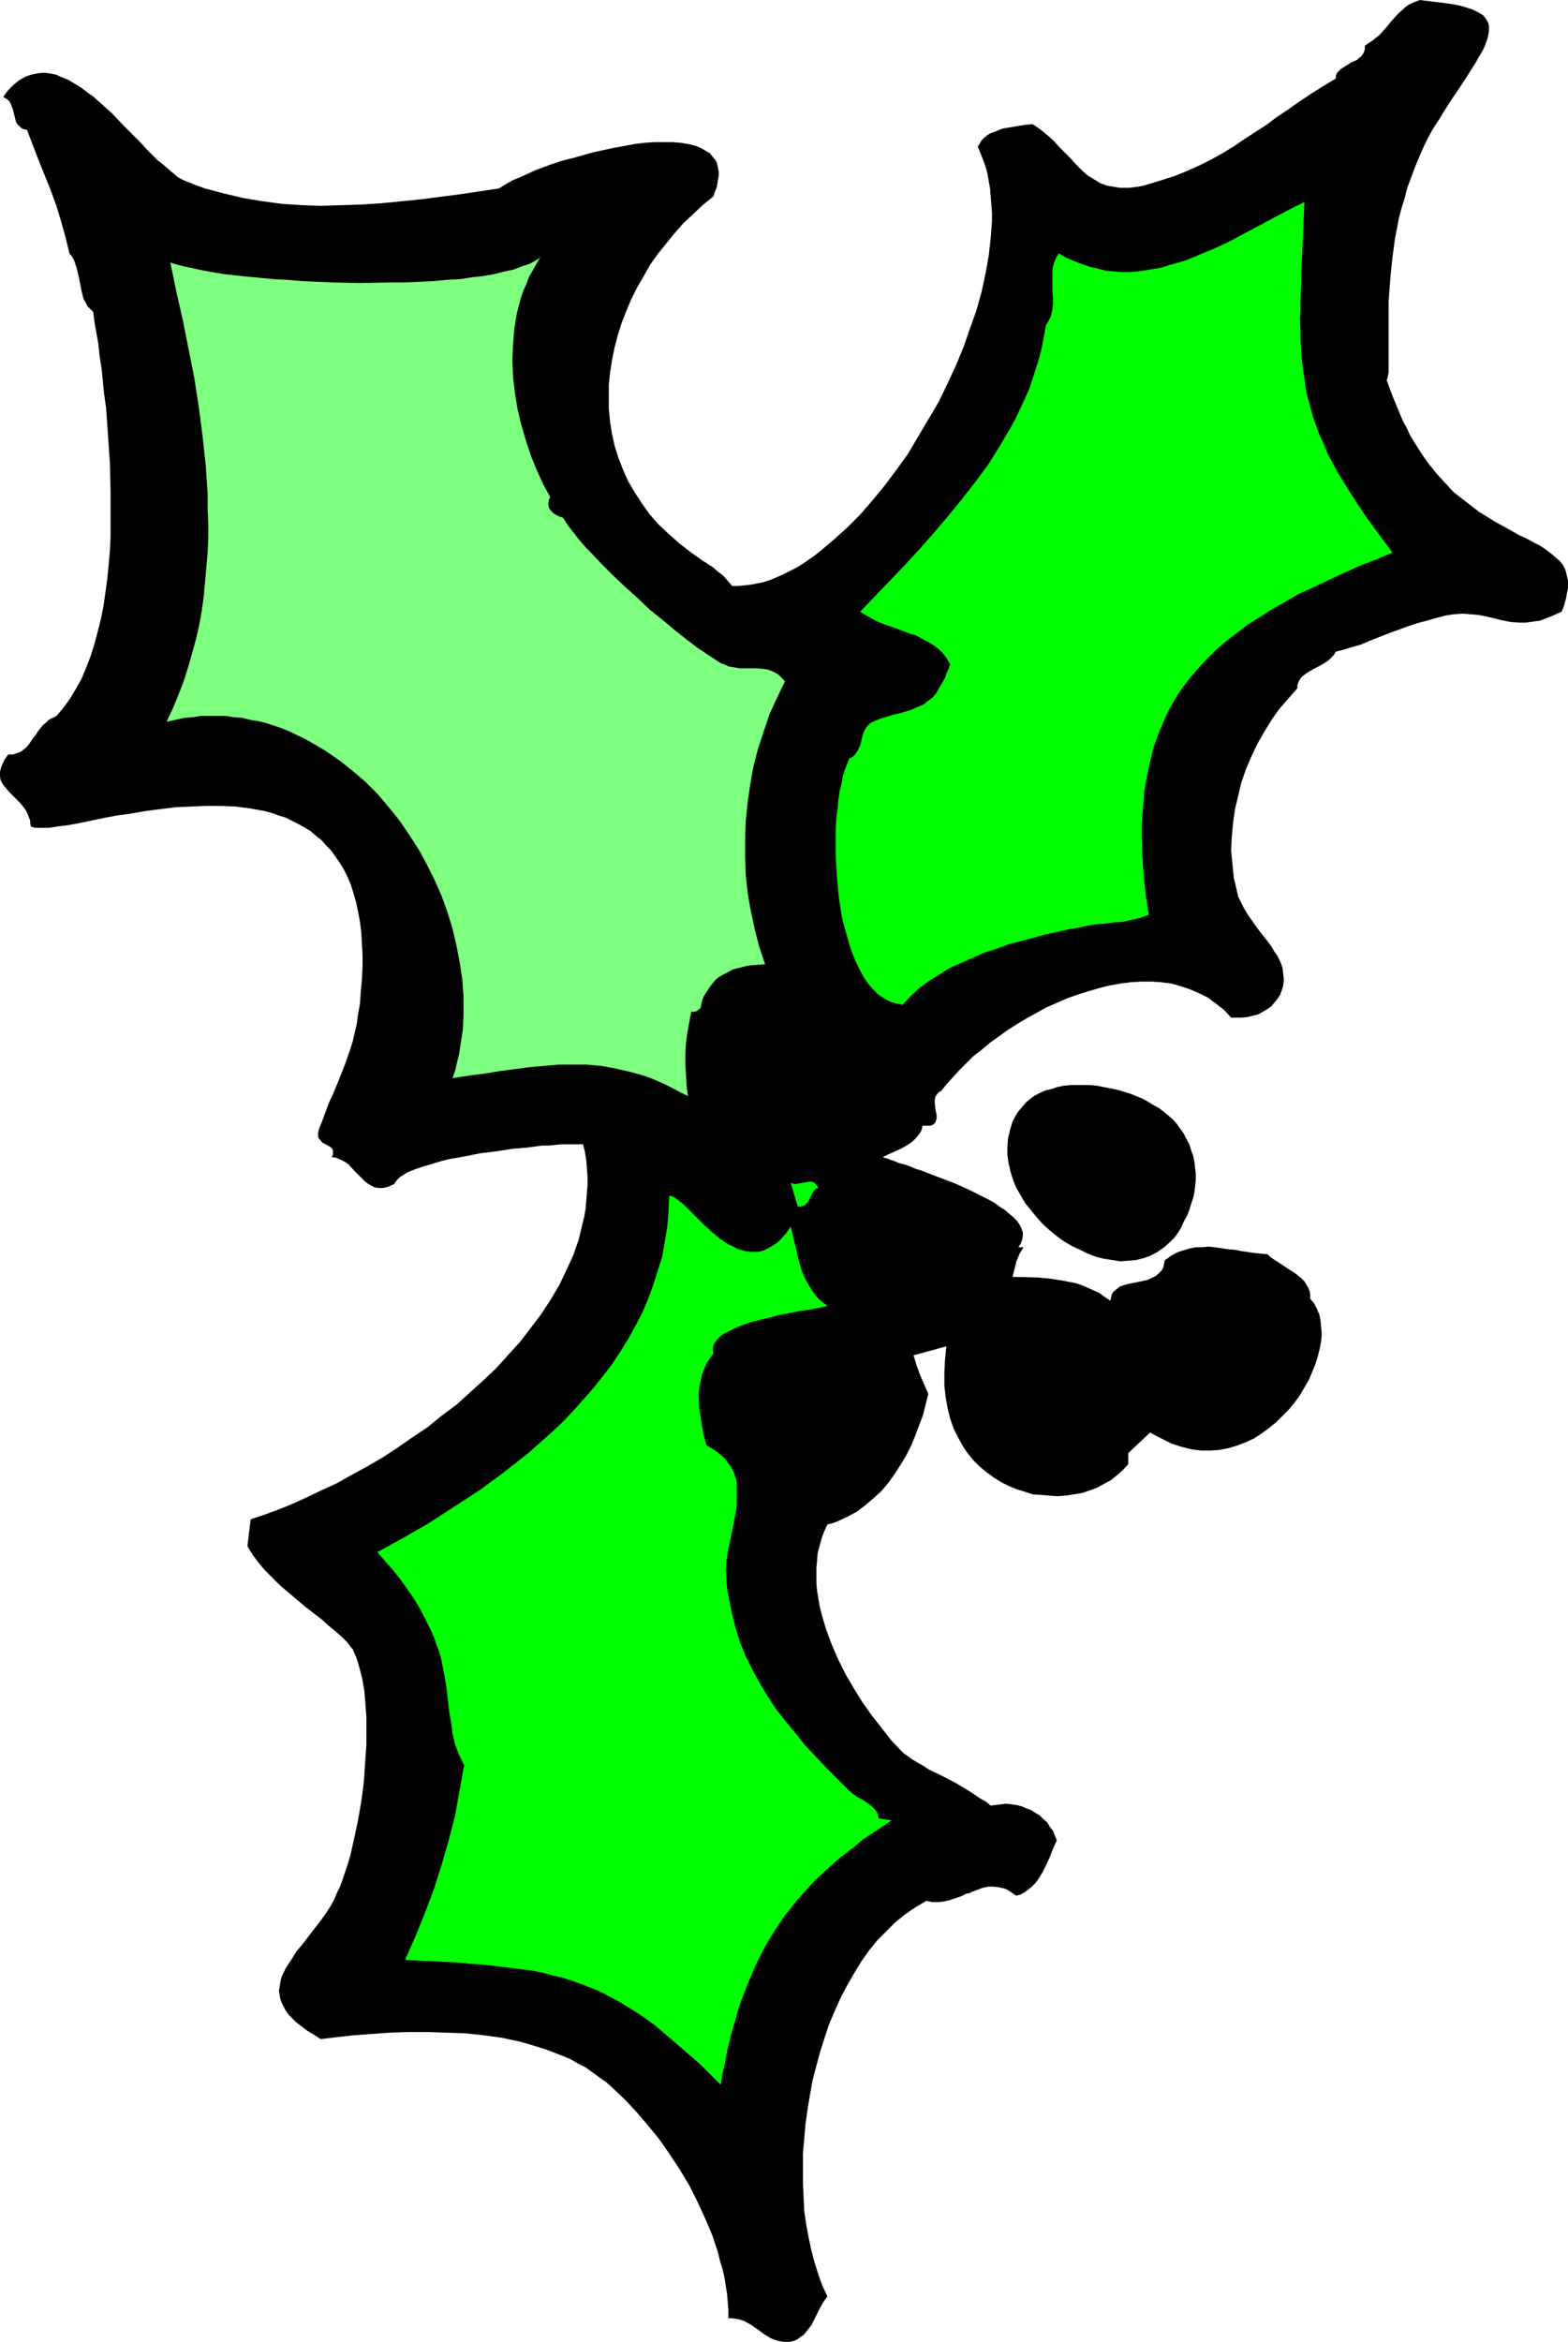 <?xml version="1.0" encoding="UTF-8" standalone="no"?>
<svg
   version="1.0"
   width="104.282mm"
   height="155.668mm"
   id="svg6"
   sodipodi:docname="Holly 49.wmf"
   xmlns:inkscape="http://www.inkscape.org/namespaces/inkscape"
   xmlns:sodipodi="http://sodipodi.sourceforge.net/DTD/sodipodi-0.dtd"
   xmlns="http://www.w3.org/2000/svg"
   xmlns:svg="http://www.w3.org/2000/svg">
  <sodipodi:namedview
     id="namedview6"
     pagecolor="#ffffff"
     bordercolor="#000000"
     borderopacity="0.25"
     inkscape:showpageshadow="2"
     inkscape:pageopacity="0.0"
     inkscape:pagecheckerboard="0"
     inkscape:deskcolor="#d1d1d1"
     inkscape:document-units="mm" />
  <defs
     id="defs1">
    <pattern
       id="WMFhbasepattern"
       patternUnits="userSpaceOnUse"
       width="6"
       height="6"
       x="0"
       y="0" />
  </defs>
  <path
     style="fill:#000000;fill-opacity:1;fill-rule:evenodd;stroke:none"
     d="m 348.565,95.5 0.808,2.262 0.808,2.101 0.808,1.939 0.808,1.939 0.808,1.939 0.97,1.778 0.808,1.778 0.97,1.616 1.939,3.07 1.939,2.747 2.101,2.585 2.101,2.262 1.939,2.101 2.262,1.778 2.101,1.616 2.101,1.616 2.101,1.293 2.101,1.293 2.101,1.131 3.717,2.101 1.778,0.808 1.778,0.97 1.616,0.808 1.454,0.97 1.293,0.97 1.131,0.97 1.131,0.97 0.808,0.97 0.646,1.293 0.323,1.293 0.323,1.454 v 1.778 l -0.162,0.808 -0.162,0.808 -0.162,0.97 -0.323,1.131 -0.323,1.131 -0.485,1.131 -1.454,0.646 -1.454,0.646 -1.293,0.485 -1.293,0.485 -1.293,0.162 -1.131,0.162 -1.293,0.162 h -1.131 l -2.424,-0.162 -2.424,-0.485 -1.293,-0.323 -1.293,-0.323 -1.454,-0.323 -1.616,-0.323 -1.939,-0.162 -2.101,-0.162 -2.262,0.162 -2.101,0.323 -2.424,0.646 -2.262,0.646 -2.424,0.646 -2.424,0.808 -4.848,1.778 -4.525,1.778 -2.262,0.97 -2.262,0.646 -2.101,0.646 -1.939,0.485 -0.485,0.808 -0.646,0.646 -0.646,0.646 -0.646,0.485 -1.616,0.97 -1.616,0.808 -1.616,0.97 -0.646,0.485 -0.646,0.485 -0.485,0.646 -0.323,0.646 -0.323,0.808 v 0.808 l -2.262,2.585 -2.262,2.585 -1.939,2.747 -1.778,2.909 -1.778,3.07 -1.454,3.07 -1.454,3.393 -1.131,3.232 -0.808,3.393 -0.808,3.393 -0.485,3.393 -0.323,3.555 -0.162,3.393 0.323,3.393 0.323,3.393 0.808,3.393 0.323,1.454 0.646,1.293 0.646,1.293 0.808,1.454 1.778,2.585 1.778,2.424 1.939,2.424 0.808,1.131 0.646,1.131 0.808,1.131 0.485,0.97 0.485,1.131 0.323,0.97 0.162,1.454 0.162,1.454 -0.162,1.454 -0.323,1.131 -0.485,1.293 -0.646,0.97 -0.808,0.97 -0.808,0.97 -0.97,0.646 -1.131,0.646 -1.131,0.646 -1.293,0.323 -1.293,0.323 -1.454,0.162 h -1.293 -1.454 l -1.778,-1.939 -2.101,-1.616 -1.939,-1.454 -2.262,-1.131 -2.262,-0.97 -2.424,-0.808 -2.262,-0.646 -2.586,-0.323 -2.424,-0.162 h -2.586 l -2.586,0.162 -2.586,0.323 -2.747,0.485 -2.586,0.646 -2.747,0.808 -2.586,0.808 -2.747,0.97 -2.586,1.131 -2.586,1.131 -5.01,2.747 -2.424,1.454 -2.262,1.454 -2.262,1.616 -2.262,1.616 -2.101,1.778 -2.101,1.616 -1.778,1.778 -1.778,1.778 -1.616,1.778 -1.616,1.778 -1.293,1.616 -0.646,0.323 -0.485,0.646 -0.323,0.485 -0.162,0.808 v 0.646 l 0.162,1.616 0.162,0.808 0.162,0.808 v 0.646 l -0.162,0.646 -0.162,0.485 -0.485,0.485 -0.646,0.323 h -0.323 -1.131 -0.646 l -0.162,0.808 -0.323,0.808 -0.485,0.646 -0.485,0.646 -0.646,0.646 -0.485,0.485 -1.454,0.97 -1.454,0.808 -3.232,1.454 -1.293,0.646 0.485,0.162 0.646,0.162 0.808,0.323 0.97,0.323 1.131,0.485 1.293,0.323 1.454,0.485 1.454,0.646 1.616,0.485 1.616,0.646 3.394,1.293 3.394,1.293 3.555,1.616 3.232,1.616 1.616,0.808 1.454,0.808 1.293,0.97 1.293,0.808 1.131,0.97 0.97,0.808 0.97,0.97 0.646,0.97 0.485,0.97 0.323,0.97 v 0.808 l -0.162,0.97 -0.323,0.97 -0.646,0.97 h 1.293 l -0.97,1.616 -0.808,1.939 -0.485,1.939 -0.485,1.939 6.464,0.162 3.232,0.323 3.07,0.485 3.232,0.646 1.454,0.485 1.454,0.646 1.454,0.646 1.454,0.646 1.293,0.97 1.454,0.97 0.162,-0.646 0.162,-0.646 0.162,-0.485 0.323,-0.485 0.808,-0.646 0.808,-0.646 0.97,-0.323 1.131,-0.323 2.424,-0.485 2.262,-0.485 1.131,-0.485 0.97,-0.485 0.808,-0.646 0.808,-0.808 0.323,-0.646 0.162,-0.485 0.162,-0.808 0.162,-0.646 1.616,-1.131 1.454,-0.808 1.454,-0.485 1.616,-0.485 1.616,-0.323 h 1.616 l 1.616,-0.162 1.616,0.162 3.232,0.485 1.778,0.162 1.616,0.323 3.394,0.485 3.232,0.323 0.646,0.646 0.646,0.485 1.778,1.131 1.939,1.293 1.778,1.131 0.808,0.646 0.808,0.646 0.808,0.808 0.485,0.808 0.485,0.808 0.323,0.808 0.162,0.97 v 0.97 l 0.97,1.131 0.646,1.293 0.646,1.454 0.323,1.454 0.162,1.778 0.162,1.778 -0.162,1.778 -0.323,1.778 -0.485,1.939 -0.646,2.101 -0.808,1.939 -0.808,1.939 -1.131,1.939 -1.131,1.939 -1.293,1.778 -1.454,1.778 -1.616,1.616 -1.616,1.616 -1.778,1.454 -1.778,1.293 -1.939,1.293 -2.101,0.97 -2.101,0.808 -2.101,0.646 -2.424,0.485 -2.262,0.162 h -2.424 l -2.424,-0.323 -2.586,-0.646 -2.424,-0.808 -1.293,-0.646 -1.293,-0.646 -1.293,-0.646 -1.454,-0.808 -5.494,5.171 v 2.747 l -1.293,1.454 -1.454,1.293 -1.616,1.293 -1.778,0.97 -1.778,0.97 -1.778,0.646 -1.939,0.646 -1.939,0.323 -2.101,0.323 -2.101,0.162 -2.101,-0.162 -2.101,-0.162 -2.101,-0.162 -1.939,-0.646 -2.101,-0.646 -1.939,-0.808 -1.939,-0.97 -1.778,-1.131 -1.778,-1.293 -1.778,-1.454 -1.616,-1.616 -1.454,-1.778 -1.293,-1.939 -1.131,-2.101 -1.131,-2.262 -0.808,-2.424 -0.646,-2.585 -0.485,-2.747 -0.323,-2.909 v -3.232 l 0.162,-3.232 0.162,-1.616 0.162,-1.778 -8.241,2.262 0.808,2.585 0.808,2.262 2.101,4.848 -0.646,2.585 -0.646,2.585 -0.97,2.585 -0.97,2.585 -0.97,2.424 -1.293,2.585 -1.454,2.424 -1.454,2.262 -1.616,2.262 -1.778,2.101 -1.939,1.778 -2.101,1.778 -2.101,1.616 -2.424,1.293 -2.424,1.131 -1.293,0.485 -1.293,0.323 -0.808,1.778 -0.646,1.778 -0.485,1.778 -0.485,1.778 -0.162,1.939 -0.162,1.778 v 1.939 1.939 l 0.162,1.939 0.323,1.939 0.323,1.939 0.485,1.939 1.131,3.878 1.454,3.878 1.616,3.717 1.939,3.878 2.101,3.555 2.101,3.393 2.424,3.393 2.424,3.07 2.262,2.909 2.424,2.585 0.808,0.808 0.97,0.646 1.131,0.808 1.293,0.808 1.454,0.808 1.454,0.97 3.394,1.616 3.394,1.778 3.232,1.939 1.454,0.97 1.454,0.97 1.454,0.808 1.131,0.97 1.293,-0.162 1.293,-0.162 1.293,-0.162 1.293,0.162 1.293,0.162 1.293,0.323 1.131,0.485 1.293,0.485 0.97,0.646 1.131,0.646 0.97,0.97 0.97,0.808 0.646,1.131 0.808,0.97 0.485,1.293 0.485,1.131 -0.97,2.101 -0.808,2.101 -0.97,2.101 -0.97,1.939 -1.131,1.778 -0.646,0.808 -0.808,0.808 -0.808,0.646 -0.808,0.646 -1.131,0.646 -1.131,0.323 -0.808,-0.485 -0.646,-0.485 -0.808,-0.485 -0.646,-0.323 -1.454,-0.323 -1.293,-0.162 h -1.454 l -1.454,0.323 -1.293,0.485 -1.293,0.485 -0.646,0.323 -0.808,0.162 -1.293,0.646 -1.454,0.485 -1.454,0.485 -1.454,0.323 -1.293,0.162 h -1.616 l -1.454,-0.323 -2.747,1.616 -2.586,1.778 -2.424,1.939 -2.262,2.262 -2.262,2.262 -2.101,2.585 -1.939,2.747 -1.778,2.909 -1.778,3.07 -1.616,3.07 -1.454,3.232 -1.454,3.393 -1.131,3.393 -1.131,3.555 -0.97,3.555 -0.97,3.717 -0.646,3.555 -0.646,3.878 -0.485,3.555 -0.323,3.717 -0.323,3.717 v 3.717 3.555 l 0.162,3.555 0.162,3.555 0.485,3.393 0.646,3.393 0.646,3.07 0.808,3.07 0.97,3.07 0.97,2.747 1.293,2.747 -0.485,0.646 -0.646,0.97 -0.97,1.778 -0.97,1.939 -0.97,1.939 -0.646,0.808 -0.646,0.808 -0.646,0.808 -0.808,0.485 -0.808,0.646 -0.808,0.323 -1.131,0.323 h -1.131 l -0.97,-0.162 -0.808,-0.162 -0.97,-0.323 -0.808,-0.323 -1.616,-0.97 -1.778,-1.293 -1.616,-1.131 -1.778,-0.97 -0.97,-0.323 -0.808,-0.162 -1.131,-0.162 h -0.97 v -2.101 l -0.162,-1.939 -0.162,-2.101 -0.323,-1.939 -0.323,-2.101 -0.485,-2.101 -0.646,-2.101 -0.485,-2.101 -1.454,-4.363 -1.778,-4.201 -1.939,-4.201 -2.101,-4.201 -2.424,-4.04 -2.586,-3.878 -2.586,-3.717 -2.909,-3.555 -2.909,-3.393 -2.909,-3.07 -3.07,-2.909 -1.454,-1.293 -1.616,-1.131 -1.778,-1.293 -1.778,-1.293 -1.939,-0.97 -1.939,-1.131 -1.939,-0.808 -2.101,-0.808 -2.101,-0.808 -2.101,-0.646 -2.101,-0.646 -2.262,-0.646 -4.525,-0.97 -4.686,-0.646 -4.525,-0.485 -4.848,-0.162 -4.686,-0.162 h -4.686 l -4.686,0.162 -4.525,0.323 -4.525,0.323 -4.363,0.485 -4.04,0.485 -1.778,-1.131 -1.616,-0.97 -1.454,-1.131 -1.293,-0.97 -0.97,-0.97 -0.97,-0.97 -0.808,-1.131 -0.485,-0.97 -0.485,-0.97 -0.323,-0.97 -0.162,-0.97 -0.162,-0.97 0.162,-0.97 0.162,-0.97 0.162,-0.97 0.323,-0.97 0.97,-1.939 1.293,-1.939 1.293,-2.101 1.616,-1.939 1.616,-2.101 1.616,-2.101 1.616,-2.101 1.454,-2.101 0.808,-1.293 0.808,-1.454 0.646,-1.616 0.808,-1.616 0.646,-1.778 0.646,-1.939 0.646,-1.939 0.646,-2.101 0.97,-4.363 0.97,-4.525 0.808,-4.686 0.646,-4.848 0.323,-4.848 0.323,-4.686 v -4.686 -2.262 l -0.162,-2.101 -0.162,-2.101 -0.162,-2.101 -0.323,-1.939 -0.323,-1.778 -0.485,-1.778 -0.485,-1.778 -0.485,-1.454 -0.646,-1.454 -0.162,-0.485 -0.485,-0.485 -0.485,-0.646 -0.485,-0.646 -1.293,-1.293 -1.454,-1.293 -1.778,-1.454 -1.778,-1.616 -2.101,-1.616 -2.101,-1.616 -4.202,-3.555 -2.101,-1.778 -1.939,-1.939 -1.939,-1.939 -1.616,-1.939 -1.454,-1.939 -1.293,-2.101 0.808,-6.787 3.394,-1.131 3.555,-1.293 3.555,-1.454 3.555,-1.616 3.717,-1.778 3.878,-1.778 3.717,-2.101 3.878,-2.101 3.878,-2.262 3.717,-2.424 3.717,-2.585 3.878,-2.585 3.555,-2.909 3.717,-2.747 3.394,-3.07 3.394,-3.07 3.232,-3.07 3.07,-3.393 3.07,-3.393 2.586,-3.393 2.586,-3.393 2.424,-3.717 2.101,-3.555 1.778,-3.717 1.778,-3.878 1.293,-3.717 0.485,-1.939 0.485,-2.101 0.485,-1.939 0.323,-1.939 0.162,-1.939 0.162,-2.101 0.162,-1.939 v -2.101 l -0.162,-1.939 -0.162,-2.101 -0.323,-2.101 -0.485,-1.939 h -0.808 -2.101 -1.131 -1.454 l -1.454,0.162 -1.616,0.162 h -1.778 l -3.555,0.485 -3.878,0.323 -4.04,0.646 -4.04,0.485 -4.04,0.808 -3.717,0.646 -1.939,0.485 -1.616,0.485 -1.616,0.485 -1.616,0.485 -1.454,0.485 -1.293,0.485 -1.131,0.485 -0.97,0.646 -0.808,0.485 -0.646,0.646 -0.485,0.646 -0.323,0.485 -0.808,0.323 -0.646,0.323 -0.646,0.162 -0.646,0.162 h -0.97 l -1.131,-0.162 -0.97,-0.485 -0.808,-0.485 -0.808,-0.646 -0.808,-0.808 -1.616,-1.616 -1.616,-1.778 -0.97,-0.646 -0.97,-0.485 -1.131,-0.485 -1.131,-0.162 0.323,-0.646 v -0.646 -0.323 l -0.162,-0.485 -0.323,-0.323 -0.485,-0.323 -1.778,-0.97 -0.323,-0.485 -0.323,-0.323 -0.323,-0.485 v -0.485 -0.646 l 0.162,-0.808 0.97,-2.424 0.808,-2.262 0.808,-2.101 0.97,-2.101 1.616,-3.878 1.454,-3.717 1.293,-3.717 0.646,-2.101 0.485,-2.101 0.485,-2.101 0.323,-2.424 0.485,-2.585 0.162,-2.585 0.323,-3.555 0.162,-3.232 v -3.07 l -0.162,-2.909 -0.162,-2.747 -0.323,-2.585 -0.485,-2.585 -0.485,-2.262 -0.646,-2.262 -0.646,-2.101 -0.808,-1.939 -0.97,-1.939 -0.97,-1.616 -1.131,-1.616 -1.131,-1.616 -1.293,-1.293 -1.131,-1.293 -1.454,-1.131 -1.293,-1.131 -1.616,-0.97 -1.454,-0.808 -3.232,-1.616 -1.616,-0.485 -1.778,-0.646 -1.778,-0.485 -3.555,-0.646 -3.717,-0.485 -3.717,-0.162 h -3.878 l -3.878,0.162 -3.717,0.162 -3.878,0.485 -3.717,0.485 -3.717,0.646 -3.555,0.485 -3.394,0.646 -3.07,0.646 -3.07,0.646 -2.747,0.485 -1.293,0.162 -1.293,0.162 -0.97,0.162 -1.131,0.162 H 11.312 9.534 8.888 l -0.646,-0.162 -0.485,-0.162 -0.162,-0.808 v -0.646 L 7.11,204.898 6.625,203.766 5.817,202.635 5.01,201.666 4.04,200.696 2.262,198.919 1.454,197.949 0.646,196.98 0.162,196.01 0,195.04 v -1.131 l 0.162,-0.646 0.162,-0.646 0.323,-0.646 0.323,-0.808 0.485,-0.808 0.646,-0.808 h 1.131 l 0.97,-0.323 0.97,-0.323 0.808,-0.646 0.646,-0.485 0.646,-0.808 1.131,-1.616 0.646,-0.808 0.485,-0.808 1.293,-1.616 0.808,-0.646 0.646,-0.646 0.97,-0.485 0.97,-0.485 1.778,-2.101 1.616,-2.262 1.454,-2.424 1.454,-2.585 1.131,-2.747 1.131,-2.909 0.97,-3.07 0.808,-3.07 0.808,-3.232 0.646,-3.232 0.485,-3.393 0.485,-3.555 0.323,-3.393 0.323,-3.555 0.162,-3.717 v -3.555 -7.272 L 27.633,116.507 27.148,109.397 26.664,102.449 26.179,99.055 25.856,95.824 25.532,92.592 25.048,89.521 24.724,86.451 24.24,83.704 23.755,80.957 23.432,78.372 22.624,77.564 21.977,76.917 21.492,75.948 21.008,75.14 20.523,73.201 19.715,69.161 19.23,67.222 18.907,66.252 18.584,65.283 18.099,64.475 17.452,63.667 16.483,59.627 15.352,55.587 14.221,51.871 12.766,47.831 9.696,40.236 6.787,32.641 5.979,32.48 5.333,32.157 4.848,31.672 4.363,31.187 4.04,30.702 3.878,30.056 3.555,28.763 3.394,28.117 3.232,27.47 2.747,26.178 2.424,25.531 1.939,25.047 1.454,24.723 0.808,24.4 1.454,23.431 2.101,22.623 2.909,21.815 3.555,21.168 5.01,20.037 6.464,19.229 7.918,18.745 l 1.454,-0.323 1.616,-0.162 1.454,0.162 1.616,0.323 1.454,0.646 1.616,0.646 1.616,0.97 1.616,0.97 1.454,1.131 1.616,1.131 1.616,1.454 3.07,2.747 2.909,3.07 3.07,3.07 1.454,1.454 1.293,1.454 1.454,1.454 1.293,1.293 1.454,1.131 1.293,1.131 1.131,0.97 1.131,0.97 1.131,0.646 1.131,0.485 2.424,0.97 2.262,0.808 2.424,0.646 2.424,0.646 4.848,1.131 4.848,0.808 4.848,0.646 5.01,0.323 4.848,0.162 5.01,-0.162 5.01,-0.162 5.01,-0.323 5.01,-0.485 4.848,-0.485 10.019,-1.293 9.696,-1.454 0.808,-0.485 1.293,-0.808 1.454,-0.808 1.616,-0.646 1.778,-0.808 2.101,-0.97 2.101,-0.808 2.262,-0.808 2.424,-0.808 2.586,-0.646 5.171,-1.454 5.171,-1.131 2.747,-0.485 2.586,-0.485 2.586,-0.323 2.424,-0.162 h 2.262 2.262 l 2.101,0.162 1.939,0.323 1.939,0.485 1.454,0.646 1.293,0.808 0.646,0.323 0.485,0.646 0.97,1.131 0.323,0.646 0.162,0.646 0.162,0.808 0.162,0.808 v 0.97 l -0.162,0.808 -0.323,2.101 -0.485,1.131 -0.323,1.131 -2.586,2.101 -2.586,2.424 -2.424,2.262 -2.262,2.585 -2.101,2.585 -2.101,2.585 -1.939,2.747 -1.616,2.909 -1.616,2.747 -1.454,2.909 -1.293,3.07 -1.131,2.909 -0.97,3.07 -0.808,3.07 -0.646,3.232 -0.485,3.07 -0.323,3.07 v 3.07 3.07 l 0.323,3.232 0.485,3.07 0.646,2.909 0.97,3.07 1.131,2.909 1.293,2.909 1.616,2.747 1.778,2.747 1.939,2.747 2.262,2.585 2.586,2.424 2.747,2.424 2.909,2.262 2.747,1.939 2.747,1.778 1.293,1.131 1.293,0.97 1.131,1.293 1.131,1.293 h 1.454 l 1.616,-0.162 1.616,-0.162 1.616,-0.323 1.616,-0.323 1.454,-0.485 1.616,-0.646 1.778,-0.808 1.616,-0.808 1.616,-0.808 1.616,-0.97 1.616,-1.131 1.616,-1.131 1.616,-1.293 3.232,-2.747 3.232,-2.909 3.232,-3.232 3.07,-3.555 3.07,-3.717 2.909,-3.878 2.909,-4.04 2.586,-4.363 2.586,-4.363 2.586,-4.363 2.262,-4.686 2.101,-4.525 1.939,-4.686 1.616,-4.686 1.616,-4.525 1.293,-4.686 0.97,-4.525 0.808,-4.525 0.485,-4.363 0.323,-4.363 V 53.487 l -0.162,-2.101 -0.162,-2.101 -0.162,-1.939 -0.323,-1.778 -0.323,-1.939 -0.485,-1.778 -0.646,-1.778 -0.646,-1.616 -0.646,-1.616 0.485,-0.808 0.485,-0.808 0.646,-0.646 0.808,-0.646 0.808,-0.485 0.97,-0.323 1.939,-0.808 1.939,-0.323 1.939,-0.323 2.101,-0.323 1.616,-0.162 1.939,1.293 1.778,1.454 1.616,1.454 1.454,1.616 1.454,1.454 1.454,1.454 1.293,1.454 1.454,1.454 1.454,1.293 1.616,0.97 1.616,0.97 1.778,0.646 1.131,0.162 0.97,0.162 0.97,0.162 h 2.424 l 1.131,-0.162 1.293,-0.162 1.454,-0.323 3.717,-1.131 3.555,-1.131 3.232,-1.293 3.232,-1.454 2.909,-1.454 2.909,-1.616 2.909,-1.778 2.586,-1.778 2.747,-1.778 2.747,-1.778 2.586,-1.939 2.909,-1.939 2.747,-1.939 2.909,-1.939 3.07,-1.939 3.232,-1.939 v -0.808 l 0.323,-0.646 0.485,-0.485 0.485,-0.485 1.293,-0.808 1.293,-0.808 1.454,-0.646 0.485,-0.485 0.485,-0.323 0.485,-0.646 0.323,-0.646 0.162,-0.646 v -0.808 l 0.97,-0.646 0.97,-0.646 1.778,-1.454 1.616,-1.778 1.454,-1.778 1.454,-1.616 1.778,-1.616 0.808,-0.646 0.97,-0.485 1.131,-0.485 L 356.968,0 l 1.131,0.162 1.293,0.162 1.293,0.162 1.616,0.162 3.232,0.485 1.616,0.323 1.616,0.485 1.454,0.485 1.293,0.646 1.131,0.646 0.485,0.485 0.323,0.485 0.323,0.485 0.323,0.646 0.162,0.646 v 0.646 0.808 l -0.162,0.808 -0.162,0.808 -0.323,0.97 -0.485,1.293 -0.646,1.293 -0.808,1.293 -0.808,1.454 -1.939,3.07 -2.101,3.232 -2.101,3.07 -1.939,3.07 -0.97,1.616 -0.97,1.454 -0.808,1.293 -0.808,1.454 -1.293,2.585 -1.131,2.585 -1.131,2.747 -0.97,2.585 -0.97,2.585 -0.646,2.585 -0.808,2.585 -0.646,2.424 -0.485,2.585 -0.485,2.424 -0.323,2.424 -0.323,2.424 -0.485,4.525 -0.162,2.262 -0.162,2.101 -0.162,2.101 v 2.101 7.11 1.616 2.747 1.293 1.131 1.131 0.808 l -0.162,0.808 -0.162,0.646 z"
     id="path1" />
  <path
     style="fill:#00ff00;fill-opacity:1;fill-rule:evenodd;stroke:none"
     d="m 327.881,50.74 -0.162,3.878 -0.162,3.717 -0.162,3.555 -0.162,3.393 -0.162,3.232 v 3.07 l -0.162,3.07 v 2.909 l -0.162,2.585 0.162,2.747 v 2.585 l 0.162,2.585 0.162,2.424 0.323,2.424 0.323,2.262 0.323,2.424 0.485,2.262 0.646,2.262 0.646,2.424 0.808,2.262 0.808,2.262 1.131,2.424 0.97,2.424 1.293,2.424 1.293,2.424 1.616,2.585 1.616,2.585 1.778,2.747 1.939,2.909 2.101,2.909 2.262,3.07 2.424,3.232 -4.202,1.778 -4.202,1.616 -3.878,1.778 -3.878,1.778 -3.717,1.778 -3.555,1.616 -3.394,1.939 -3.394,1.939 -3.07,1.939 -3.07,1.939 -2.747,2.101 -2.747,2.101 -2.586,2.262 -2.262,2.262 -2.262,2.424 -2.101,2.424 -1.939,2.585 -1.778,2.747 -1.616,2.909 -1.293,2.909 -1.293,3.07 -1.131,3.232 -0.808,3.393 -0.808,3.717 -0.646,3.555 -0.323,4.04 -0.323,3.878 v 4.363 l 0.162,4.363 0.323,4.686 0.485,4.848 0.808,5.009 -2.101,0.808 -2.262,0.485 -2.101,0.485 -2.262,0.162 -2.262,0.323 -2.262,0.162 -2.101,0.323 -2.262,0.485 -2.747,0.485 -2.747,0.646 -3.07,0.646 -2.909,0.808 -3.07,0.808 -3.07,0.808 -3.07,1.131 -3.07,0.97 -2.909,1.293 -2.909,1.293 -2.909,1.293 -2.586,1.616 -2.586,1.616 -2.424,1.778 -2.262,2.101 -1.939,2.101 -1.616,-0.323 -1.616,-0.485 -1.454,-0.808 -1.454,-0.97 -1.293,-1.293 -1.131,-1.293 -1.131,-1.616 -0.97,-1.778 -0.97,-1.939 -0.808,-1.939 -0.808,-2.262 -0.646,-2.262 -0.646,-2.262 -0.646,-2.424 -0.808,-5.009 -0.485,-5.171 -0.323,-5.171 v -2.585 -2.424 -2.585 l 0.162,-2.424 0.323,-2.262 0.162,-2.101 0.323,-2.262 0.485,-1.939 0.323,-1.778 0.485,-1.616 0.646,-1.616 0.485,-1.293 0.808,-0.323 0.485,-0.485 0.485,-0.646 0.323,-0.485 0.646,-1.293 0.646,-2.747 0.646,-1.454 0.323,-0.485 0.485,-0.485 0.485,-0.485 0.646,-0.323 1.939,-0.808 1.616,-0.485 1.616,-0.485 1.454,-0.323 2.747,-0.808 1.131,-0.485 1.131,-0.485 1.131,-0.485 0.97,-0.808 1.131,-0.808 0.97,-1.131 0.808,-1.454 0.97,-1.616 0.485,-0.808 0.323,-1.131 0.485,-0.97 0.485,-1.293 -0.808,-1.454 -0.97,-1.293 -1.131,-1.131 -1.293,-0.97 -1.293,-0.808 -1.616,-0.808 -1.454,-0.808 -1.616,-0.485 -3.394,-1.293 -3.232,-1.131 -1.616,-0.646 -1.454,-0.808 -1.454,-0.808 -1.293,-0.808 3.717,-3.878 7.433,-7.756 3.717,-4.04 3.717,-4.201 3.555,-4.201 3.555,-4.363 3.394,-4.363 3.232,-4.363 2.909,-4.686 2.747,-4.686 1.293,-2.424 1.131,-2.424 1.131,-2.424 1.131,-2.585 0.808,-2.585 0.808,-2.424 0.808,-2.747 0.646,-2.585 0.485,-2.585 0.485,-2.747 0.646,-0.97 0.485,-0.97 0.323,-1.131 0.162,-0.97 0.162,-1.131 v -1.131 l -0.162,-2.424 v -2.424 -2.424 l 0.162,-1.131 0.323,-1.131 0.485,-1.131 0.646,-0.97 1.939,1.131 1.939,0.808 2.101,0.808 1.939,0.646 2.101,0.485 1.939,0.485 1.939,0.162 2.101,0.162 h 1.939 l 1.939,-0.162 2.101,-0.323 1.939,-0.323 1.939,-0.323 1.939,-0.646 4.04,-1.131 3.878,-1.616 3.878,-1.616 3.717,-1.778 3.878,-2.101 3.717,-1.939 3.555,-1.939 3.717,-1.939 z"
     id="path2" />
  <path
     style="fill:#7fff7f;fill-opacity:1;fill-rule:evenodd;stroke:none"
     d="m 135.903,64.475 -0.97,1.616 -0.97,1.778 -0.97,1.616 -0.646,1.778 -0.808,1.778 -0.646,1.939 -0.485,1.778 -0.485,1.939 -0.323,1.939 -0.323,1.939 -0.162,2.101 -0.162,1.939 -0.162,4.04 0.162,4.04 0.485,4.04 0.646,4.04 0.97,4.04 1.131,3.878 1.293,3.878 1.454,3.555 1.616,3.555 1.778,3.232 -0.323,0.485 -0.162,0.97 v 0.485 l 0.162,0.808 0.485,0.646 0.646,0.646 0.808,0.485 0.646,0.323 0.97,0.323 0.485,0.808 0.646,0.97 0.808,1.131 0.808,0.97 0.97,1.293 0.97,1.131 1.131,1.293 1.293,1.293 2.586,2.747 2.909,2.909 2.909,2.747 3.232,2.909 3.07,2.909 3.232,2.585 3.07,2.585 3.07,2.424 1.293,0.97 1.454,1.131 1.293,0.808 1.131,0.808 1.293,0.808 0.97,0.646 0.97,0.646 0.97,0.323 0.97,0.485 0.97,0.162 1.939,0.323 h 1.939 2.101 l 2.101,0.162 0.808,0.162 0.97,0.323 0.97,0.485 0.808,0.485 0.808,0.808 0.808,0.808 -1.939,4.04 -1.939,4.201 -1.454,4.363 -1.454,4.363 -1.131,4.363 -0.808,4.525 -0.646,4.525 -0.485,4.686 -0.162,4.525 v 4.686 l 0.162,4.525 0.485,4.525 0.808,4.525 0.97,4.525 1.131,4.363 1.454,4.363 -2.101,0.162 -2.101,0.162 -1.939,0.485 -1.939,0.485 -1.778,0.97 -0.97,0.485 -0.808,0.485 -0.808,0.646 -0.646,0.808 -0.646,0.808 -0.646,0.97 -0.323,0.485 -0.323,0.485 -0.485,0.808 -0.162,0.485 -0.162,0.485 -0.162,0.808 -0.162,0.808 -0.162,0.323 -0.323,0.162 -0.323,0.323 -0.323,0.162 -0.646,0.162 h -0.646 l -0.485,2.747 -0.485,2.585 -0.323,2.585 -0.162,2.747 v 2.585 l 0.162,2.747 0.162,2.585 0.323,2.585 -1.939,-0.97 -1.778,-0.97 -1.939,-0.97 -1.778,-0.808 -1.939,-0.808 -1.778,-0.646 -3.555,-0.97 -3.555,-0.808 -3.555,-0.646 -3.555,-0.323 h -3.555 -3.555 l -3.717,0.323 -3.555,0.323 -3.717,0.485 -3.717,0.485 -3.878,0.646 -3.878,0.485 -4.202,0.646 0.646,-1.939 0.485,-2.101 0.485,-1.939 0.323,-2.101 0.646,-4.201 0.162,-4.04 v -4.201 l -0.323,-4.363 -0.646,-4.201 -0.808,-4.201 -0.97,-4.201 -1.293,-4.201 -1.454,-4.04 -1.778,-4.04 -1.939,-3.878 -2.101,-3.878 -2.424,-3.717 -2.424,-3.555 -2.747,-3.393 -2.747,-3.232 -3.07,-3.07 -3.232,-2.747 -3.232,-2.585 -3.555,-2.424 -3.555,-2.101 -1.778,-0.97 -3.717,-1.778 -1.939,-0.808 -3.878,-1.293 -1.939,-0.485 -2.101,-0.323 -1.939,-0.485 -2.101,-0.162 -2.101,-0.323 h -2.101 -2.101 -2.101 l -2.101,0.323 -2.101,0.162 -2.101,0.485 -2.262,0.485 1.616,-3.393 1.454,-3.555 1.293,-3.393 1.131,-3.555 0.97,-3.393 0.97,-3.555 0.808,-3.555 0.646,-3.555 0.485,-3.717 0.323,-3.555 0.323,-3.717 0.323,-3.555 0.162,-3.717 v -3.555 l -0.162,-3.717 v -3.717 l -0.485,-7.272 -0.808,-7.433 -0.97,-7.433 -1.131,-7.272 -1.454,-7.272 -1.454,-7.272 -1.616,-7.11 -1.454,-7.11 1.454,0.485 1.939,0.485 2.262,0.485 2.262,0.485 2.586,0.485 2.909,0.485 2.909,0.323 3.07,0.323 3.394,0.323 3.394,0.323 3.394,0.162 3.555,0.323 7.433,0.323 7.433,0.162 7.272,-0.162 h 3.717 l 3.555,-0.162 3.555,-0.162 3.232,-0.323 3.394,-0.162 3.07,-0.485 2.909,-0.323 2.747,-0.485 2.586,-0.646 2.262,-0.485 2.101,-0.808 1.939,-0.646 1.454,-0.808 0.808,-0.485 z"
     id="path3" />
  <path
     style="fill:#000000;fill-opacity:1;fill-rule:evenodd;stroke:none"
     d="m 297.5,284.724 0.646,1.293 0.808,1.454 0.485,1.616 0.485,1.293 0.323,1.616 0.162,1.454 0.162,1.454 v 1.616 l -0.162,1.454 -0.162,1.454 -0.323,1.454 -0.485,1.454 -0.485,1.616 -0.485,1.293 -0.808,1.454 -0.646,1.454 -0.646,1.131 -0.646,0.97 -0.646,0.808 -0.808,0.808 -1.616,1.454 -1.616,1.131 -1.778,0.97 -1.778,0.646 -1.939,0.485 -1.939,0.162 -1.939,0.162 -2.101,-0.323 -2.101,-0.323 -1.939,-0.485 -2.101,-0.808 -1.939,-0.97 -2.101,-0.97 -1.939,-1.131 -1.778,-1.293 -1.778,-1.454 -1.778,-1.616 -1.454,-1.616 -1.454,-1.778 -1.454,-1.778 -1.131,-1.939 -1.131,-1.939 -0.808,-1.939 -0.646,-2.101 -0.485,-2.101 -0.323,-2.101 v -2.101 l 0.162,-2.101 0.485,-2.101 0.646,-2.101 0.646,-1.293 0.808,-1.293 0.97,-1.131 0.97,-1.131 1.131,-0.97 1.131,-0.808 1.293,-0.646 1.454,-0.646 1.454,-0.323 1.454,-0.485 1.616,-0.323 1.616,-0.162 h 1.616 1.616 1.778 l 1.616,0.162 1.616,0.323 1.778,0.323 1.616,0.323 1.616,0.485 1.616,0.485 1.616,0.646 1.616,0.646 1.454,0.808 1.293,0.808 1.454,0.808 1.293,0.97 1.131,0.97 1.131,0.97 0.97,1.131 0.808,1.131 z"
     id="path4" />
  <path
     style="fill:#00ff00;fill-opacity:1;fill-rule:evenodd;stroke:none"
     d="m 205.713,298.459 -0.485,0.162 -0.323,0.162 -0.485,0.646 -0.485,0.808 -0.323,0.808 -0.485,0.808 -0.485,0.646 -0.485,0.323 -0.485,0.162 -0.485,0.162 h -0.646 l -1.778,-5.979 0.485,0.162 0.485,0.162 0.97,-0.162 1.939,-0.323 0.97,-0.162 h 0.323 l 0.485,0.162 0.323,0.162 0.323,0.323 0.323,0.485 z"
     id="path5" />
  <path
     style="fill:#00ff00;fill-opacity:1;fill-rule:evenodd;stroke:none"
     d="m 198.764,308.154 0.646,2.747 0.646,2.585 0.646,2.909 0.808,2.747 0.485,1.293 0.646,1.293 0.646,1.131 0.808,1.293 0.808,1.131 0.808,0.97 1.131,0.97 1.131,0.808 -0.485,0.162 -0.646,0.162 -0.646,0.162 -0.97,0.162 -0.808,0.162 -0.97,0.162 -1.131,0.162 -1.131,0.162 -2.424,0.485 -2.586,0.485 -5.171,1.293 -2.586,0.646 -2.262,0.808 -2.101,0.97 -0.97,0.485 -0.97,0.485 -0.808,0.485 -0.646,0.646 -0.485,0.485 -0.485,0.646 -0.323,0.646 -0.162,0.646 v 0.808 l 0.162,0.646 -0.97,1.293 -0.808,1.293 -0.646,1.454 -0.485,1.293 -0.323,1.454 -0.323,1.454 -0.162,1.454 v 1.454 l 0.162,3.07 0.485,3.07 0.485,2.909 0.808,2.909 1.131,0.646 1.293,0.808 0.97,0.808 0.97,0.808 0.646,0.808 0.646,0.808 0.646,0.97 0.485,0.97 0.323,0.97 0.323,0.97 0.162,1.131 v 0.97 2.101 2.262 l -0.323,2.262 -0.485,2.424 -0.97,4.686 -0.485,2.424 -0.323,2.262 -0.162,2.262 0.162,2.424 0.162,2.101 0.323,1.939 0.808,4.04 0.97,3.878 1.131,3.717 1.454,3.555 1.778,3.555 1.778,3.232 1.939,3.232 2.101,3.232 2.424,3.07 2.424,2.909 2.424,3.07 2.747,2.909 2.747,2.909 5.656,5.656 0.97,0.808 1.131,0.808 0.646,0.323 0.646,0.323 1.131,0.808 1.131,0.808 0.808,0.808 0.323,0.485 0.323,0.485 0.162,0.646 0.162,0.646 3.232,0.485 -2.424,1.616 -2.424,1.616 -2.424,1.616 -2.101,1.778 -2.101,1.616 -2.101,1.616 -1.939,1.778 -1.778,1.616 -1.939,1.778 -1.616,1.778 -1.616,1.778 -1.616,1.778 -1.454,1.939 -1.454,1.778 -1.293,1.939 -1.293,1.939 -1.293,2.101 -1.131,1.939 -2.101,4.201 -1.939,4.525 -1.778,4.525 -0.808,2.424 -0.646,2.424 -0.808,2.585 -0.646,2.585 -0.646,2.747 -0.485,2.747 -0.646,2.747 -0.485,2.909 -2.586,-2.585 -2.424,-2.424 -2.586,-2.262 -2.424,-2.101 -2.262,-1.939 -2.262,-1.939 -2.101,-1.778 -2.262,-1.616 -2.101,-1.454 -2.101,-1.293 -2.101,-1.293 -2.101,-1.131 -2.101,-1.131 -2.101,-0.97 -2.101,-0.808 -2.101,-0.808 -2.262,-0.808 -2.101,-0.646 -2.262,-0.485 -2.262,-0.646 -2.424,-0.485 -2.424,-0.323 -2.586,-0.323 -2.586,-0.323 -2.586,-0.323 -2.909,-0.323 -2.747,-0.162 -3.07,-0.323 -3.232,-0.162 -3.232,-0.162 -3.394,-0.162 -3.555,-0.162 2.586,-5.817 2.424,-5.979 2.262,-5.979 1.939,-6.14 1.778,-6.14 1.616,-6.302 1.131,-6.302 1.131,-6.302 -0.646,-1.293 -0.646,-1.293 -0.97,-2.585 -0.646,-2.585 -0.323,-2.747 -0.485,-2.585 -0.323,-2.909 -0.323,-2.909 -0.485,-3.07 -0.646,-3.232 -0.323,-1.616 -0.485,-1.778 -0.646,-1.616 -0.646,-1.939 -0.808,-1.778 -0.97,-1.939 -0.97,-1.939 -1.131,-2.101 -1.293,-2.101 -1.454,-2.101 -1.616,-2.262 -1.778,-2.262 -2.101,-2.424 -2.101,-2.424 6.464,-3.555 6.464,-3.717 6.464,-4.201 6.464,-4.201 3.07,-2.262 3.07,-2.262 3.07,-2.424 3.07,-2.424 2.909,-2.585 2.909,-2.585 2.747,-2.585 2.586,-2.747 2.586,-2.909 2.424,-2.747 2.424,-3.07 2.262,-2.909 2.101,-3.232 1.939,-3.07 1.778,-3.232 1.778,-3.393 1.454,-3.393 1.293,-3.555 1.131,-3.555 1.131,-3.555 0.646,-3.717 0.646,-3.878 0.323,-3.878 0.162,-3.878 h 0.485 l 0.646,0.323 0.485,0.323 0.646,0.485 0.646,0.485 0.808,0.646 1.454,1.454 1.778,1.778 1.778,1.778 1.939,1.778 1.939,1.616 2.101,1.454 1.131,0.485 1.131,0.646 0.97,0.323 1.131,0.323 1.131,0.162 h 1.131 1.131 l 1.293,-0.323 0.97,-0.485 1.131,-0.646 1.293,-0.808 1.131,-1.131 1.131,-1.293 z"
     id="path6" />
</svg>
